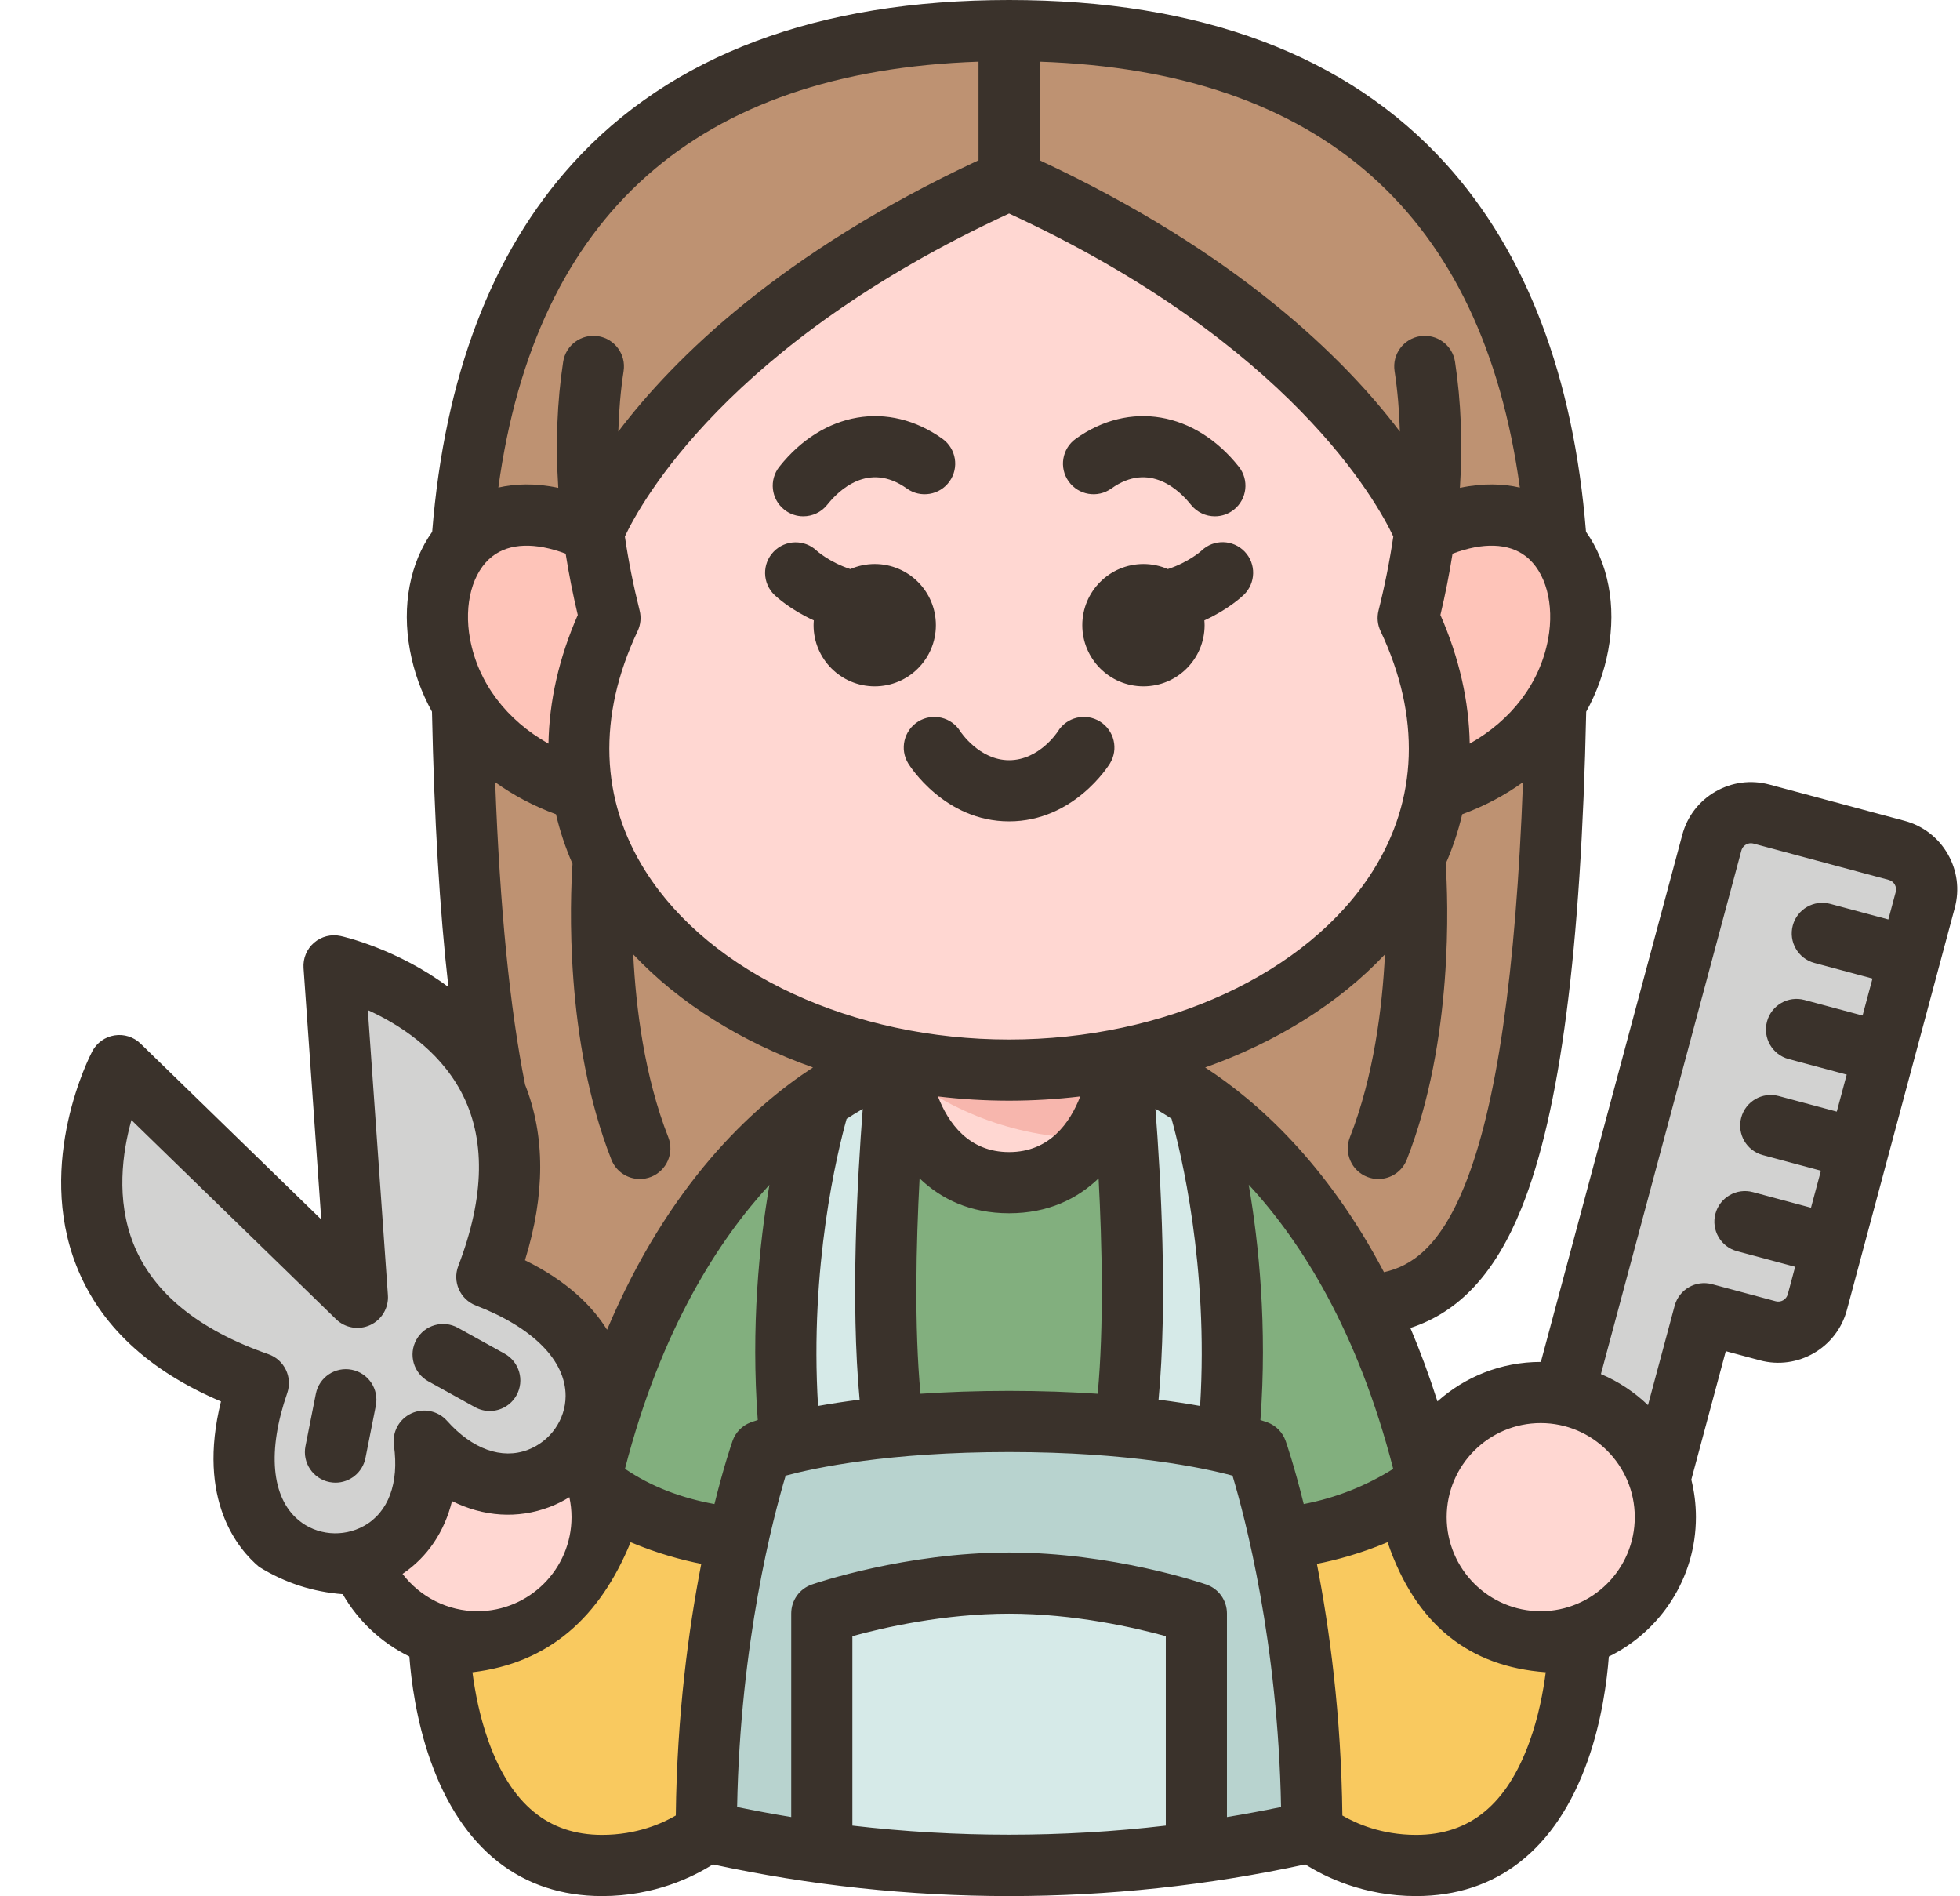 <?xml version="1.0" encoding="UTF-8"?>
<!DOCTYPE svg PUBLIC '-//W3C//DTD SVG 1.0//EN'
          'http://www.w3.org/TR/2001/REC-SVG-20010904/DTD/svg10.dtd'>
<svg height="496.0" preserveAspectRatio="xMidYMid meet" version="1.0" viewBox="-16.0 0.0 512.8 496.0" width="512.8" xmlns="http://www.w3.org/2000/svg" xmlns:xlink="http://www.w3.org/1999/xlink" zoomAndPan="magnify"
><g
  ><g id="change1_1"
    ><path d="M248.011,8c-103.06,0-138.12,62.55-143.17,134.13h0.01l0.12,41.68c0.89,46.18,4.01,78.97,8.7,102.21 c4.84,11.77-13.831,26.285-21.741,46.895l47.222,51.715l202.34-43.15c24.99-1.81,46.94-21.51,49.56-157.67l0.12-41.68h0.01 C386.131,70.55,351.071,8,248.011,8z" fill="#be9272"
    /></g
    ><g id="change2_1"
    ><path d="M318.951,402.34c-3.22-14.46-6.13-22.76-6.13-22.76s-2.5-0.93-7.6-2.14 c-3.351-0.799-7.825-9.111-13.448-9.972c-3.943-0.603-8.45,6.214-13.532,5.732c-8.47-0.81-18.53-1.36-30.23-1.36 c-11.7,0-21.76,0.55-30.23,1.36c-5.082,0.482-9.589-7.697-13.532-7.094c-5.623,0.861-10.097,10.534-13.448,11.334 c-5.1,1.21-7.6,2.14-7.6,2.14s-2.91,8.3-6.13,22.76c-2.205,9.951-16.039,18.126-17.668,33.213 c-1.267,11.735,9.388,29.505,9.388,43.597c8.84,2.01,18.98,3.94,30.22,5.48h98c11.24-1.54,21.38-3.47,30.22-5.48 c0-14.092,9.175-28.66,7.908-40.395C333.51,423.667,321.156,412.291,318.951,402.34z" fill="#b8d3cf"
    /></g
    ><g id="change3_1"
    ><path d="M297.011,422.06v62.57c-14.64,2.01-31.13,3.37-49,3.37s-34.36-1.36-49-3.37v-62.57 c0,0,22.94-7.93,49-7.93S297.011,422.06,297.011,422.06z" fill="#d6eae8"
    /></g
    ><g id="change3_2"
    ><path d="M218.901,277.11c0,0-6.28,59.89-1.12,96.08v0.01c-12.33,1.17-21.28,2.88-26.98,4.24 c-5.14-49.86,7.84-89.79,7.84-89.79C210.391,279.47,218.901,277.11,218.901,277.11z" fill="#d6eae8"
    /></g
    ><g id="change3_3"
    ><path d="M297.381,287.65c0,0,12.98,39.93,7.84,89.79c-5.7-1.36-14.65-3.07-26.98-4.24v-0.01 c5.16-36.19-1.12-96.08-1.12-96.08S285.631,279.47,297.381,287.65z" fill="#d6eae8"
    /></g
    ><g id="change4_1"
    ><path d="M140.861,390.27l-42.01,37.63c0,0.93,0.34,60.1,42.68,60.1c16.9,0,27.26-8.85,27.26-8.85 c0-32.21,4.36-59.12,8.28-76.81C179.883,395.374,165.952,386.908,140.861,390.27z" fill="#f9c95f"
    /></g
    ><g id="change4_2"
    ><path d="M355.161,390.27c-18.898-8.012-36.354-2.571-36.21,12.07c3.92,17.69,8.28,44.6,8.28,76.81 c0,0,10.36,8.85,27.26,8.85c42.68,0,42.68-60.11,42.68-60.11L355.161,390.27z" fill="#f9c95f"
    /></g
    ><g id="change5_1"
    ><path d="M483.701,250.33l-6.74,25.13l-6.74,25.13l-6.75,25.14l-4,14.91c-1.52,5.65-7.32,9-12.96,7.48 l-16.64-4.46l-11.66,43.42c-14.879,0.207-23.177-9.834-25.08-22.26l38.75-144.39c1.51-5.64,7.31-8.99,12.96-7.48l35.39,9.5 c5.64,1.52,8.99,7.32,7.48,12.96L483.701,250.33z" fill="#d2d2d1"
    /></g
    ><g id="change5_2"
    ><path d="M111.371,334.03c7.91-20.61,7.14-36.24,2.3-48.01c-10.87-26.41-42.27-33.36-42.27-33.36l6.11,86.7 l-62.3-60.61c0,0-31.26,59.5,36.37,83.05c-12.62,36.49,9.59,51.34,26.74,46.35c28.62,3.744,49.129-4.225,57.43-29.82 C144.351,366.16,141.521,345.67,111.371,334.03z" fill="#d2d2d1"
    /></g
    ><g id="change6_1"
    ><path d="M198.641,287.65c0,0-12.98,39.93-7.84,89.79c-5.1,1.21-7.6,2.14-7.6,2.14s-2.91,8.3-6.13,22.76 c-0.58-0.03-18.21-0.93-36.21-12.07c-0.4-1.95-0.97-3.83-1.71-5.64C153.061,328.35,179.951,300.65,198.641,287.65z" fill="#82af7e"
    /></g
    ><g id="change6_2"
    ><path d="M218.901,277.11c0,0,2.63,32.28,29.11,32.28s29.11-32.28,29.11-32.28s6.28,59.89,1.12,96.08v0.01 c-8.47-0.81-18.53-1.36-30.23-1.36s-21.76,0.55-30.23,1.36v-0.01C212.621,337,218.901,277.11,218.901,277.11z" fill="#82af7e"
    /></g
    ><g id="change6_3"
    ><path d="M356.871,384.62c-0.73,1.81-1.31,3.69-1.71,5.65c-18.04,11.17-35.7,12.05-36.21,12.07 c-3.22-14.46-6.13-22.76-6.13-22.76s-2.5-0.93-7.6-2.14c5.14-49.86-7.84-89.79-7.84-89.79c13.11,9.12,30.24,25.46,44.11,53.83 C347.401,353.56,352.711,367.81,356.871,384.62z" fill="#82af7e"
    /></g
    ><g id="change7_1"
    ><path d="M277.121,277.11c0,0-0.93,11.45-7.29,20.72c-4.31,6.28-11.11,11.56-21.82,11.56 c-21.49,0-27.27-21.26-28.69-29.27c-0.33-1.86-0.42-3.01-0.42-3.01c9.36,1.86,17.747-8.706,27.727-8.706 S267.761,278.97,277.121,277.11z" fill="#ffd7d2"
    /></g
    ><g id="change8_1"
    ><path d="M139.261,139.22c0.96,7.26,8.926,16.58,10.856,24.28c-7.58,16.05-16.126,29.48-13.786,43.37 c-15.06-4.44-25.35-13.17-31.36-23.06c-8.95-14.73-8.44-32.05-0.12-41.68c6.68-7.77,18.45-10.53,34.4-2.89 C139.251,139.24,139.251,139.23,139.261,139.22z" fill="#fec4b9"
    /></g
    ><g id="change8_2"
    ><path d="M356.771,139.24c15.95-7.64,27.72-4.88,34.4,2.89c8.32,9.63,8.83,26.95-0.12,41.68 c-6.01,9.89-16.3,18.62-31.36,23.06c2.34-13.89-11.526-29.99-19.106-46.04c1.93-7.7,15.216-14.35,16.176-21.61 C356.771,139.23,356.771,139.24,356.771,139.24z" fill="#fec4b9"
    /></g
    ><g id="change7_2"
    ><path d="M139.151,384.63c0.74,1.81,1.31,3.69,1.71,5.64c0.44,2.13,0.67,4.34,0.67,6.6 c0,18.01-14.6,32.61-32.61,32.61c-3.51,0-6.9-0.56-10.07-1.58c0-0.01,0-0.01,0-0.01c-9.5-3.08-17.09-10.41-20.53-19.74 c10.53-3.05,19.16-13.58,16.66-31.15c14.95,16.77,32.78,12.63,40.77,1.33C137.101,380.28,138.251,382.39,139.151,384.63z" fill="#ffd7d2"
    /></g
    ><g id="change7_3"
    ><path d="M356.871,384.62c4.84-11.94,16.55-20.36,30.23-20.36c2.06,0,4.08,0.19,6.03,0.56 c11.89,2.22,21.52,10.9,25.08,22.26v0.01c0.98,3.09,1.5,6.37,1.5,9.78c0,14.5-9.46,26.78-22.54,31.02 c-3.17,1.03-6.55,1.59-10.07,1.59c-18.01,0-32.61-14.6-32.61-32.61c0-2.26,0.23-4.47,0.67-6.6 C355.561,388.31,356.141,386.43,356.871,384.62z" fill="#ffd7d2"
    /></g
    ><g id="change7_4"
    ><path d="M352.431,161.67c7.58,16.05,9.6,31.31,7.26,45.2c-1.03,6.18-2.93,12.09-5.59,17.68 c-12.52,26.36-41.85,45.63-76.98,52.56c-9.36,1.86-19.13,2.83-29.11,2.83s-19.75-0.97-29.11-2.83 c-35.13-6.93-64.46-26.2-76.98-52.56c-2.66-5.59-4.56-11.5-5.59-17.68c-2.34-13.89-0.32-29.15,7.26-45.2 c-1.93-7.7-3.37-15.19-4.33-22.45c0.46-1.24,20-52.26,108.75-92.16c88.75,39.9,108.29,90.92,108.75,92.16 C355.801,146.48,354.361,153.97,352.431,161.67z" fill="#ffd7d2"
    /></g
    ><g id="change9_1"
    ><path d="M277.121,277.11c0,0-0.93,11.45-7.29,20.72c-19.1-0.04-36.65-6.66-50.51-17.71 c-0.33-1.86-0.42-3.01-0.42-3.01c9.36,1.86,19.13,2.83,29.11,2.83C257.991,279.94,267.761,278.97,277.121,277.11z" fill="#f7b6ad"
    /></g
    ><g fill="#3a322b" id="change10_1"
    ><path d="M196.921,162.285c-0.032,0.415-0.063,0.83-0.063,1.252c0,8.837,7.163,16,16,16 c8.836,0,16-7.163,16-16c0-8.836-7.164-16-16-16c-2.267,0-4.421,0.478-6.375,1.328c-5.487-1.798-8.767-4.771-8.768-4.771 c-3.185-3.06-8.249-2.961-11.312,0.226c-3.062,3.186-2.96,8.25,0.226,11.312C187.191,156.171,190.813,159.501,196.921,162.285z"
      /><path d="M298.363,144.041c-0.04,0.037-3.33,3.023-8.824,4.824c-1.954-0.85-4.107-1.328-6.375-1.328 c-8.836,0-16,7.164-16,16c0,8.837,7.164,16,16,16c8.837,0,16-7.163,16-16c0-0.423-0.031-0.838-0.063-1.252 c6.108-2.784,9.73-6.114,10.292-6.654c3.186-3.062,3.314-8.152,0.254-11.339C306.583,141.107,301.549,140.979,298.363,144.041z"
      /><path d="M224.259,188.729c-3.763,2.316-4.936,7.243-2.62,11.007c0.381,0.617,9.505,15.129,26.372,15.129 s25.991-14.512,26.372-15.129c2.315-3.764,1.143-8.69-2.62-11.007c-3.765-2.317-8.691-1.142-11.007,2.621 c-0.046,0.074-4.846,7.515-12.745,7.515c-7.833,0-12.734-7.5-12.745-7.515C232.951,187.588,228.025,186.413,224.259,188.729z"
      /><path d="M189.196,133.323c1.472,1.169,3.228,1.736,4.972,1.736c2.355,0,4.688-1.035,6.269-3.023 c2.916-3.668,10.782-11.428,20.823-4.244c3.595,2.572,8.591,1.742,11.161-1.851c2.571-3.594,1.742-8.591-1.851-11.161 c-14.057-10.058-31.199-7.122-42.661,7.303C185.161,125.542,185.736,130.574,189.196,133.323z"
      /><path d="M274.763,127.792c10.039-7.185,17.907,0.574,20.823,4.244c1.58,1.988,3.913,3.023,6.269,3.023 c1.744,0,3.501-0.567,4.972-1.736c3.46-2.749,4.035-7.781,1.287-11.24c-11.46-14.425-28.603-17.361-42.661-7.303 c-3.593,2.57-4.422,7.567-1.851,11.161C266.172,129.534,271.17,130.364,274.763,127.792z"
      /><path d="M96.057,361.341l12.209,6.76c1.228,0.68,2.557,1.003,3.868,1.003c2.814,0,5.546-1.489,7.006-4.127 c2.14-3.865,0.741-8.733-3.124-10.874l-12.209-6.76c-3.863-2.139-8.734-0.743-10.874,3.124 C90.793,354.332,92.192,359.2,96.057,361.341z"
      /><path d="M79.616,381.404l2.713-13.688c0.858-4.334-1.958-8.544-6.292-9.403 c-4.342-0.86-8.545,1.958-9.403,6.292l-2.713,13.688c-0.858,4.334,1.958,8.544,6.292,9.403c0.525,0.104,1.049,0.154,1.564,0.154 C75.517,387.851,78.861,385.213,79.616,381.404z"
      /><path d="M493.584,223.386c-2.48-4.299-6.485-7.375-11.279-8.661l-35.394-9.498 c-4.792-1.287-9.8-0.629-14.1,1.851c-4.299,2.48-7.375,6.485-8.661,11.279l-37.009,137.908c-0.013,0-0.027-0.001-0.04-0.001 c-10.366,0-19.833,3.91-27.016,10.325c-2.186-6.862-4.563-13.257-7.088-19.21c12.85-4.191,22.239-14.383,29.083-31.362 c10.075-24.994,15.612-67.491,16.921-129.845c2.742-4.956,4.703-10.346,5.766-16.069c2.181-11.74-0.04-22.913-5.819-30.992 c-3.256-40.583-15.572-72.974-36.671-96.258C336.512,14.418,298.068,0,248.011,0S159.51,14.418,133.745,42.853 c-21.099,23.284-33.415,55.675-36.671,96.258c-5.779,8.079-8,19.252-5.819,30.992c1.063,5.721,3.023,11.11,5.764,16.065 c0.589,28.134,2.007,51.982,4.299,72.031c-13.31-9.926-27.326-13.155-28.192-13.347c-2.466-0.542-5.042,0.105-6.953,1.754 s-2.932,4.103-2.755,6.62l4.635,65.774l-47.26-45.981c-1.81-1.76-4.342-2.567-6.836-2.166c-2.492,0.396-4.651,1.945-5.825,4.18 C7.518,276.2-6.756,303.922,4,331.164c6.11,15.475,18.813,27.372,37.813,35.439c-6.42,25.894,4.58,38.749,9.984,43.287 c6.87,4.253,14.183,6.543,21.876,7.138c4.077,7.1,10.197,12.753,17.426,16.299c0.46,6.148,1.778,16.672,5.548,27.293 C104.864,483.767,120.383,496,141.528,496c13.794,0,23.968-5.099,28.981-8.284c25.39,5.493,51.443,8.284,77.502,8.284 s52.113-2.791,77.502-8.284c5.013,3.186,15.187,8.284,28.981,8.284c21.145,0,36.664-12.233,44.881-35.379 c3.766-10.608,5.084-21.12,5.546-27.271c13.482-6.613,22.788-20.478,22.788-36.479c0-3.382-0.422-6.666-1.205-9.808l9.019-33.607 l8.911,2.391c9.888,2.657,20.104-3.233,22.761-13.13l17.491-65.181c0-0.001,0-0.001,0.001-0.002c0-0.001,0-0.002,0.001-0.003 l10.746-40.045C496.721,232.692,496.064,227.685,493.584,223.386z M367.242,310.034c-6.608,16.393-14.11,21.185-21.15,22.76 c-15.016-28.521-33.167-44.693-46.777-53.553c18.666-6.625,34.972-16.78,47.032-29.579c-0.689,14.018-2.94,31.945-9.17,47.837 c-1.612,4.113,0.415,8.756,4.528,10.368c0.959,0.376,1.946,0.554,2.918,0.554c3.195,0,6.214-1.928,7.45-5.082 c12.288-31.344,10.787-68.082,10.164-77.367c1.85-4.219,3.288-8.549,4.324-12.962c5.851-2.155,11.184-4.986,15.904-8.391 C380.584,254.746,375.579,289.352,367.242,310.034z M389.038,167.181c-2.135,11.49-9.551,21.176-20.511,27.346 c-0.187-11.058-2.733-22.396-7.668-33.653c1.29-5.424,2.341-10.772,3.174-16.043c7.94-2.982,14.636-2.786,19.114,0.646 C388.422,149.521,390.735,158.041,389.038,167.181z M256.011,16.135C329.64,18.63,371.829,56.057,381.639,127.54 c-4.28-0.987-9.495-1.233-15.678,0.071c0.735-11.459,0.317-22.476-1.278-32.965c-0.664-4.369-4.746-7.358-9.112-6.706 c-4.368,0.665-7.37,4.744-6.706,9.112c0.78,5.129,1.236,10.417,1.389,15.843c-14.521-19.179-42.59-46.873-94.242-70.962V16.135z M348.532,140.344c-0.928,6.321-2.209,12.781-3.863,19.376c-0.45,1.794-0.265,3.688,0.525,5.36 c10.543,22.341,9.817,44.085-2.098,62.884c-16.931,26.712-54.254,43.972-95.086,43.972s-78.155-17.26-95.086-43.972 c-11.915-18.799-12.641-40.543-2.098-62.884c0.79-1.672,0.976-3.566,0.525-5.36c-1.654-6.594-2.935-13.055-3.863-19.376 c4.133-8.796,26.924-50.491,100.521-84.488C321.608,89.853,344.399,131.547,348.532,140.344z M286.298,290.052 c1.321,0.761,2.725,1.616,4.209,2.585c2.402,8.621,9.743,38.544,7.484,75.146c-3.183-0.57-6.811-1.133-10.875-1.65 C289.514,340.59,287.702,308.167,286.298,290.052z M248.011,317.386c10.171,0,17.799-3.743,23.417-9.131 c0.912,17.219,1.406,38.771-0.238,56.343c-6.9-0.469-14.617-0.759-23.179-0.759c-8.562,0-16.279,0.29-23.179,0.759 c-1.644-17.572-1.15-39.124-0.238-56.343C230.212,313.643,237.84,317.386,248.011,317.386z M229.395,286.823 c6.108,0.725,12.327,1.112,18.616,1.112c6.288,0,12.507-0.387,18.615-1.112c-2.654,6.854-7.996,14.562-18.615,14.562 C237.39,301.386,232.048,293.674,229.395,286.823z M208.906,366.134c-4.064,0.517-7.692,1.08-10.875,1.65 c-2.255-36.545,5.06-66.433,7.472-75.103c1.485-0.969,2.895-1.828,4.219-2.592C208.318,308.211,206.51,340.607,208.906,366.134z M121.382,283.758c-4.014-20.125-6.593-46.156-7.826-79.141c4.721,3.405,10.054,6.237,15.906,8.392 c1.036,4.413,2.475,8.743,4.324,12.962c-0.623,9.285-2.125,46.022,10.164,77.367c1.237,3.154,4.255,5.082,7.45,5.082 c0.972,0,1.959-0.178,2.918-0.554c4.113-1.612,6.141-6.255,4.528-10.368c-6.23-15.892-8.481-33.819-9.17-47.837 c12.059,12.799,28.365,22.954,47.031,29.579c-15.843,10.314-37.842,30.533-53.88,68.612c-3.812-6.145-10.35-12.693-21.478-18.183 C126.654,312.508,126.66,297.12,121.382,283.758z M240.011,16.135v25.796c-51.652,24.09-79.721,51.784-94.242,70.962 c0.153-5.426,0.608-10.714,1.389-15.843c0.664-4.368-2.338-8.447-6.706-9.112c-4.354-0.653-8.447,2.338-9.112,6.706 c-1.596,10.49-2.014,21.507-1.278,32.966c-6.183-1.303-11.398-1.058-15.678-0.071C124.192,56.057,166.382,18.63,240.011,16.135z M112.876,145.477c4.476-3.431,11.172-3.628,19.114-0.645c0.833,5.271,1.884,10.618,3.174,16.043 c-4.935,11.257-7.481,22.595-7.668,33.653c-10.96-6.171-18.377-15.856-20.511-27.346 C105.288,158.041,107.6,149.521,112.876,145.477z M79.218,399.175c-5.509,3.058-12.395,2.442-17.132-1.537 c-7.107-5.969-8.18-18.079-2.94-33.226c1.442-4.17-0.764-8.72-4.931-10.171c-18.337-6.383-30.211-16.09-35.292-28.85 c-4.638-11.647-2.896-23.955-0.538-32.391l53.542,52.095c2.377,2.312,5.938,2.919,8.948,1.521c3.01-1.397,4.845-4.508,4.611-7.818 l-5.254-74.563c7.922,3.603,18.387,10.169,24.349,21.257c6.523,12.131,6.295,27.498-0.679,45.675 c-1.581,4.12,0.472,8.741,4.589,10.33c14.952,5.771,23.514,14.403,23.487,23.686c-0.018,6.185-3.988,11.843-9.88,14.079 c-6.826,2.592-14.533-0.175-21.145-7.589c-2.347-2.633-6.143-3.419-9.34-1.932c-3.199,1.485-5.048,4.891-4.551,8.382 C88.461,387.958,85.602,395.631,79.218,399.175z M89.315,411.723c6.544-4.419,10.984-11.046,12.946-19.053 c8.23,4.089,17.139,4.73,25.515,1.552c1.829-0.694,3.555-1.569,5.188-2.569c0.367,1.701,0.564,3.446,0.564,5.218 c0,13.568-11.039,24.607-24.607,24.607C101.121,421.479,93.896,417.739,89.315,411.723z M160.813,474.925 c-3.538,2.068-10.236,5.075-19.285,5.075c-14.051,0-23.762-7.983-29.686-24.406c-2.332-6.463-3.573-13.025-4.235-18.141 c20.07-2.391,33.373-14.431,41.383-34.022c7.087,2.993,13.569,4.696,18.488,5.659 C164.198,425.928,161.114,448.532,160.813,474.925z M170.924,393.451c-8.744-1.594-16.602-4.582-23.408-9.223 c9.471-36.759,24.692-60.067,37.791-74.283c-2.657,15.49-4.856,37.099-3.053,61.525c-1.077,0.336-1.691,0.558-1.827,0.609 c-2.232,0.827-3.98,2.604-4.77,4.851C175.436,377.558,173.411,383.415,170.924,393.451z M289.011,477.571 c-27.192,3.174-54.808,3.174-82,0V428.01c7.991-2.204,23.886-5.881,41-5.881c17.115,0,33.012,3.678,41,5.881V477.571z M305.011,475.329v-53.265c0-3.41-2.161-6.445-5.384-7.561c-0.989-0.342-24.519-8.375-51.616-8.375s-50.627,8.033-51.616,8.375 c-3.223,1.115-5.384,4.15-5.384,7.561v53.265c-4.739-0.777-9.458-1.652-14.156-2.624c0.806-43.217,9.475-75.939,12.7-86.686 c7.51-2.019,26.824-6.18,58.456-6.18c31.647,0,50.965,4.165,58.456,6.179c3.226,10.752,11.894,43.474,12.7,86.687 C314.47,473.677,309.75,474.552,305.011,475.329z M325.098,393.451c-2.487-10.036-4.512-15.893-4.732-16.521 c-0.789-2.246-2.537-4.023-4.77-4.851c-0.136-0.05-0.75-0.272-1.827-0.609c1.804-24.442-0.398-46.064-3.058-61.556 c13.836,14.968,28.538,38.341,37.802,74.334C341.372,388.711,333.587,391.82,325.098,393.451z M384.18,455.594 C378.256,472.017,368.545,480,354.495,480c-9.063,0-15.767-3.016-19.285-5.071c-0.302-26.394-3.385-49-6.666-65.839 c4.919-0.964,11.401-2.667,18.488-5.659c7.385,21.658,21.448,32.562,41.384,34.015 C387.754,442.563,386.513,449.128,384.18,455.594z M387.102,421.479c-13.568,0-24.607-11.039-24.607-24.607 s11.039-24.607,24.607-24.607s24.607,11.039,24.607,24.607S400.67,421.479,387.102,421.479z M479.982,233.339l-1.929,7.188 l-15.205-4.08c-4.266-1.146-8.654,1.386-9.8,5.653s1.386,8.654,5.653,9.8l15.204,4.08l-2.598,9.681l-15.204-4.08 c-4.266-1.147-8.655,1.386-9.8,5.653c-1.146,4.268,1.386,8.654,5.653,9.8l15.204,4.08l-2.598,9.681l-15.205-4.08 c-4.264-1.146-8.654,1.386-9.8,5.653s1.386,8.654,5.653,9.8l15.204,4.08l-2.598,9.681l-15.204-4.08 c-4.264-1.144-8.654,1.385-9.8,5.653c-1.146,4.267,1.386,8.654,5.653,9.8l15.204,4.08l-1.929,7.189 c-0.368,1.373-1.786,2.193-3.161,1.823l-16.638-4.464c-4.266-1.147-8.654,1.385-9.8,5.653l-6.974,25.985 c-3.554-3.405-7.716-6.18-12.315-8.124l36.749-136.942c0.241-0.897,0.857-1.367,1.203-1.566s1.059-0.496,1.958-0.257l35.394,9.498 C479.533,230.547,480.351,231.965,479.982,233.339z"
    /></g
  ></g
></svg
>
